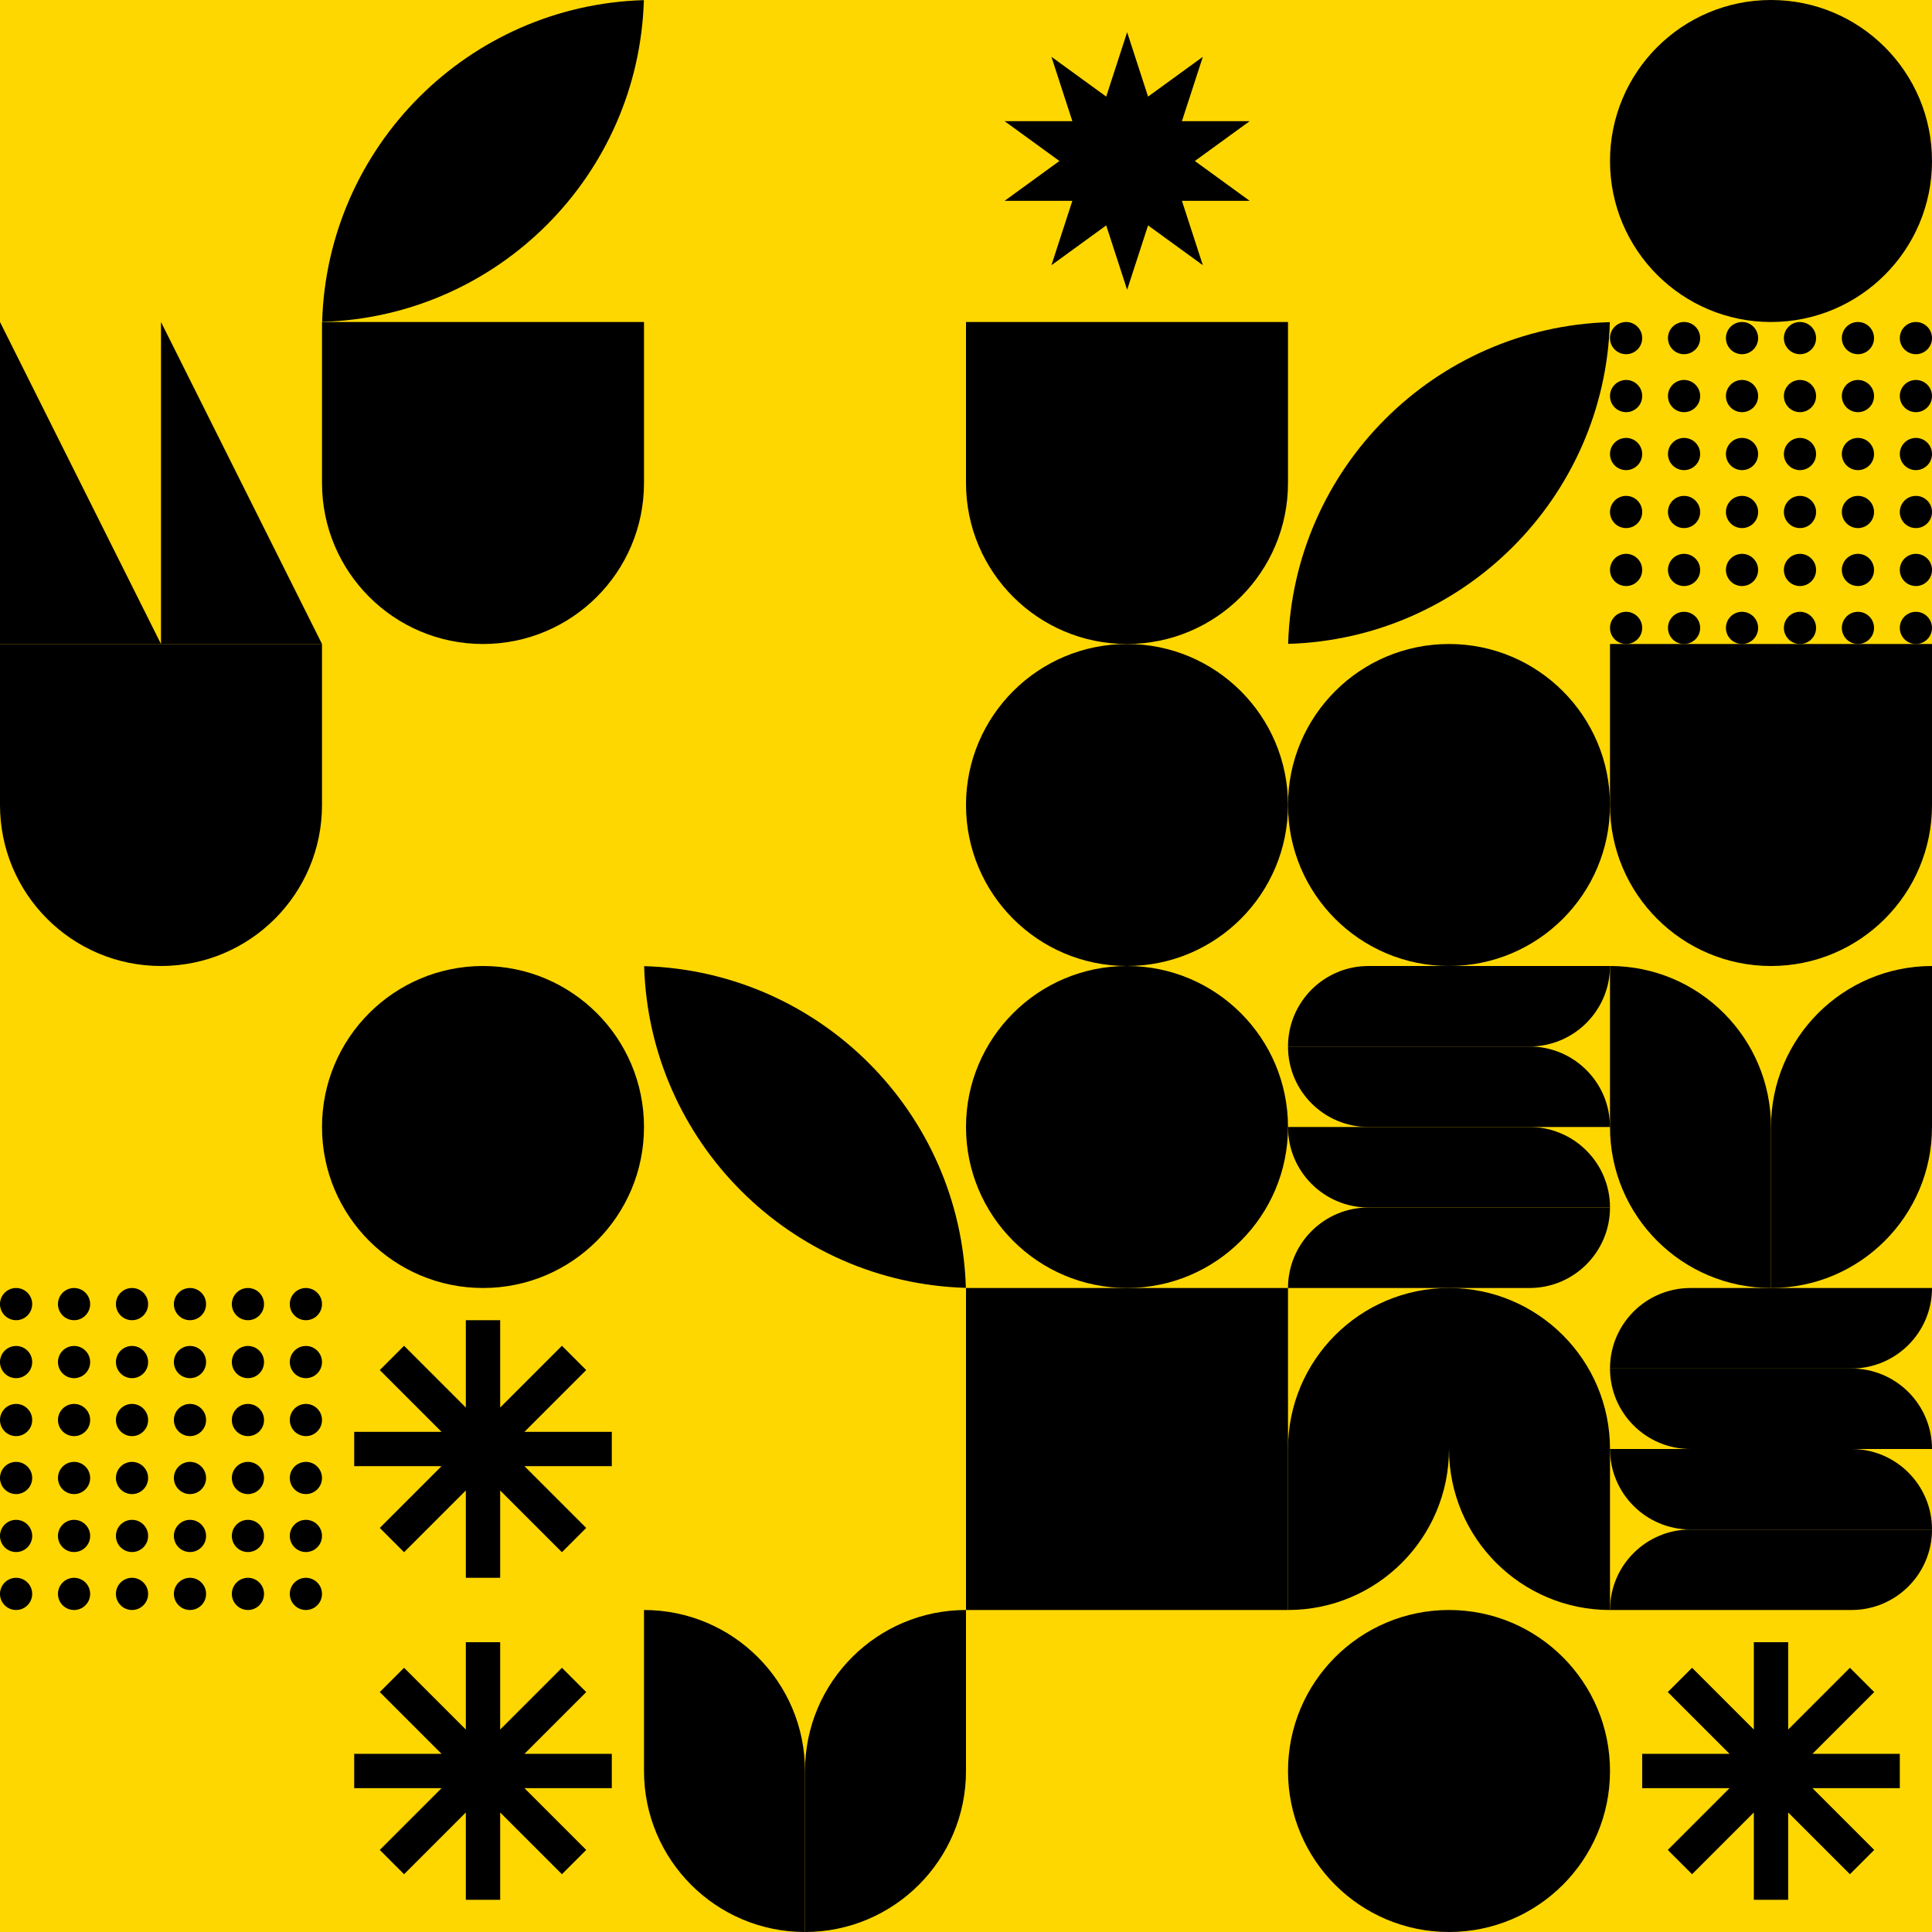 <svg width='600' height='600' viewBox='0 0 600 600' xmlns='http://www.w3.org/2000/svg' xmlns:xlink= 'http://www.w3.org/1999/xlink'> <rect width='600' height='600' fill='#FFD700' /> <g transform='translate(100.00, 0.00)'> <g transformOrigin='center' transform='scale(1.00, 1.00)'> <g transformOrigin='center' transform='rotate(0.00, 50, 50)' opacity='1'> <svg width='100' height='100' viewBox='0 0 100 100' fill='#e4ff00' xmlns='http://www.w3.org/2000/svg'><path d='M99.956 0.044C45.489 1.625 1.625 45.49 0.044 99.956C54.51 98.375 98.375 54.511 99.956 0.044Z' fill='current'/></svg> </g> </g> </g> <g transform='translate(300.00, 0.00)'> <g transformOrigin='center' transform='scale(1.00, 1.00)'> <g transformOrigin='center' transform='rotate(0.00, 50, 50)' opacity='1'> <svg width='100' height='100' viewBox='0 0 100 100' fill='#e4ff00' xmlns='http://www.w3.org/2000/svg'><path d='M56.541 30L50.042 10L43.544 30L26.531 17.639L33.029 37.639H12L29.013 50L12 62.361H33.029L26.531 82.361L43.544 70L50.042 90L56.541 70L73.554 82.361L67.055 62.361H88.085L71.072 50L88.085 37.639H67.055L73.554 17.639L56.541 30Z' fill='current'/></svg> </g> </g> </g> <g transform='translate(500.00, 0.00)'> <g transformOrigin='center' transform='scale(1.00, 1.00)'> <g transformOrigin='center' transform='rotate(0.00, 50, 50)' opacity='1'> <svg width='100' height='100' viewBox='0 0 100 100' fill='#e4ff00' xmlns='http://www.w3.org/2000/svg'><circle opacity='0.2' cx='50' cy='50' r='50' fill='current'/><circle opacity='0.4' cx='50' cy='50' r='40' fill='current'/><circle opacity='0.6' cx='50' cy='50' r='30' fill='current'/><circle cx='50' cy='50' r='20' fill='current'/></svg> </g> </g> </g> <g transform='translate(0.00, 100.00)'> <g transformOrigin='center' transform='scale(1.00, 1.00)'> <g transformOrigin='center' transform='rotate(0.00, 50, 50)' opacity='1'> <svg width='100' height='100' viewBox='0 0 100 100' fill='#BC8F8F' xmlns='http://www.w3.org/2000/svg'><path d='M0 100H50L0 0V100Z' fill='current'/><path d='M50 100H100L50 0V100Z' fill='current'/></svg> </g> </g> </g> <g transform='translate(100.00, 100.00)'> <g transformOrigin='center' transform='scale(1.00, 1.00)'> <g transformOrigin='center' transform='rotate(0.00, 50, 50)' opacity='1'> <svg width='100' height='100' viewBox='0 0 100 100' fill='#8B4513' xmlns='http://www.w3.org/2000/svg'><path opacity='0.2' d='M50 100C77.614 100 100 77.614 100 50V0H0V50C0 77.614 22.386 100 50 100Z' fill='current'/><circle cx='50' cy='50' r='30' fill='current'/></svg> </g> </g> </g> <g transform='translate(300.00, 100.00)'> <g transformOrigin='center' transform='scale(1.00, 1.00)'> <g transformOrigin='center' transform='rotate(0.00, 50, 50)' opacity='1'> <svg width='100' height='100' viewBox='0 0 100 100' fill='#D8BFD8' xmlns='http://www.w3.org/2000/svg'><path opacity='0.2' d='M50 100C77.614 100 100 77.614 100 50V0H0V50C0 77.614 22.386 100 50 100Z' fill='current'/><circle cx='50' cy='50' r='30' fill='current'/></svg> </g> </g> </g> <g transform='translate(400.00, 100.00)'> <g transformOrigin='center' transform='scale(1.00, 1.00)'> <g transformOrigin='center' transform='rotate(0.00, 50, 50)' opacity='1'> <svg width='100' height='100' viewBox='0 0 100 100' fill='#D8BFD8' xmlns='http://www.w3.org/2000/svg'><path d='M99.956 0.044C45.489 1.625 1.625 45.49 0.044 99.956C54.51 98.375 98.375 54.511 99.956 0.044Z' fill='current'/></svg> </g> </g> </g> <g transform='translate(500.00, 100.00)'> <g transformOrigin='center' transform='scale(1.00, 1.00)'> <g transformOrigin='center' transform='rotate(0.00, 50, 50)' opacity='1'> <svg width='100' height='100' viewBox='0 0 100 100' fill='#e4ff00' xmlns='http://www.w3.org/2000/svg'><circle cx='5' cy='5' r='5' fill='current'/><circle cx='5' cy='23' r='5' fill='current'/><circle cx='5' cy='41' r='5' fill='current'/><circle cx='5' cy='59' r='5' fill='current'/><circle cx='5' cy='77' r='5' fill='current'/><circle cx='5' cy='95' r='5' fill='current'/><circle cx='23' cy='5' r='5' fill='current'/><circle cx='23' cy='23' r='5' fill='current'/><circle cx='23' cy='41' r='5' fill='current'/><circle cx='23' cy='59' r='5' fill='current'/><circle cx='23' cy='77' r='5' fill='current'/><circle cx='23' cy='95' r='5' fill='current'/><circle cx='41' cy='5' r='5' fill='current'/><circle cx='41' cy='23' r='5' fill='current'/><circle cx='41' cy='41' r='5' fill='current'/><circle cx='41' cy='59' r='5' fill='current'/><circle cx='41' cy='77' r='5' fill='current'/><circle cx='41' cy='95' r='5' fill='current'/><circle cx='59' cy='5' r='5' fill='current'/><circle cx='59' cy='23' r='5' fill='current'/><circle cx='59' cy='41' r='5' fill='current'/><circle cx='59' cy='59' r='5' fill='current'/><circle cx='59' cy='77' r='5' fill='current'/><circle cx='59' cy='95' r='5' fill='current'/><circle cx='77' cy='5' r='5' fill='current'/><circle cx='77' cy='23' r='5' fill='current'/><circle cx='77' cy='41' r='5' fill='current'/><circle cx='77' cy='59' r='5' fill='current'/><circle cx='77' cy='77' r='5' fill='current'/><circle cx='77' cy='95' r='5' fill='current'/><circle cx='95' cy='5' r='5' fill='current'/><circle cx='95' cy='23' r='5' fill='current'/><circle cx='95' cy='41' r='5' fill='current'/><circle cx='95' cy='59' r='5' fill='current'/><circle cx='95' cy='77' r='5' fill='current'/><circle cx='95' cy='95' r='5' fill='current'/></svg> </g> </g> </g> <g transform='translate(0.00, 200.00)'> <g transformOrigin='center' transform='scale(1.00, 1.00)'> <g transformOrigin='center' transform='rotate(0.00, 50, 50)' opacity='1'> <svg width='100' height='100' viewBox='0 0 100 100' fill='#e4ff00' xmlns='http://www.w3.org/2000/svg'><path opacity='0.2' d='M50 100C77.614 100 100 77.614 100 50V0H0V50C0 77.614 22.386 100 50 100Z' fill='current'/><circle cx='50' cy='50' r='30' fill='current'/></svg> </g> </g> </g> <g transform='translate(300.00, 200.00)'> <g transformOrigin='center' transform='scale(1.00, 1.00)'> <g transformOrigin='center' transform='rotate(0.00, 50, 50)' opacity='1'> <svg width='100' height='100' viewBox='0 0 100 100' fill='#D8BFD8' xmlns='http://www.w3.org/2000/svg'><circle opacity='0.2' cx='50' cy='50' r='50' fill='current'/><circle opacity='0.4' cx='50' cy='50' r='40' fill='current'/><circle opacity='0.6' cx='50' cy='50' r='30' fill='current'/><circle cx='50' cy='50' r='20' fill='current'/></svg> </g> </g> </g> <g transform='translate(400.00, 200.00)'> <g transformOrigin='center' transform='scale(1.00, 1.00)'> <g transformOrigin='center' transform='rotate(0.00, 50, 50)' opacity='1'> <svg width='100' height='100' viewBox='0 0 100 100' fill='#8B4513' xmlns='http://www.w3.org/2000/svg'><circle cx='50' cy='50' r='50' fill='current'/></svg> </g> </g> </g> <g transform='translate(500.00, 200.00)'> <g transformOrigin='center' transform='scale(1.00, 1.00)'> <g transformOrigin='center' transform='rotate(0.00, 50, 50)' opacity='1'> <svg width='100' height='100' viewBox='0 0 100 100' fill='#BC8F8F' xmlns='http://www.w3.org/2000/svg'><path opacity='0.2' d='M50 100C77.614 100 100 77.614 100 50V0H0V50C0 77.614 22.386 100 50 100Z' fill='current'/><circle cx='50' cy='50' r='30' fill='current'/></svg> </g> </g> </g> <g transform='translate(100.00, 300.00)'> <g transformOrigin='center' transform='scale(1.00, 1.00)'> <g transformOrigin='center' transform='rotate(0.00, 50, 50)' opacity='1'> <svg width='100' height='100' viewBox='0 0 100 100' fill='#BC8F8F' xmlns='http://www.w3.org/2000/svg'><circle cx='50' cy='50' r='50' fill='current'/></svg> </g> </g> </g> <g transform='translate(200.00, 300.00)'> <g transformOrigin='center' transform='scale(1.00, 1.00)'> <g transformOrigin='center' transform='rotate(0.00, 50, 50)' opacity='1'> <svg width='100' height='100' viewBox='0 0 100 100' fill='#8B4513' xmlns='http://www.w3.org/2000/svg'><path d='M99.956 99.956C45.489 98.375 1.625 54.51 0.044 0.044C54.51 1.625 98.375 45.489 99.956 99.956Z' fill='current'/></svg> </g> </g> </g> <g transform='translate(300.00, 300.00)'> <g transformOrigin='center' transform='scale(1.00, 1.00)'> <g transformOrigin='center' transform='rotate(0.00, 50, 50)' opacity='1'> <svg width='100' height='100' viewBox='0 0 100 100' fill='#8B4513' xmlns='http://www.w3.org/2000/svg'><circle opacity='0.2' cx='50' cy='50' r='50' fill='current'/><circle opacity='0.4' cx='50' cy='50' r='40' fill='current'/><circle opacity='0.6' cx='50' cy='50' r='30' fill='current'/><circle cx='50' cy='50' r='20' fill='current'/></svg> </g> </g> </g> <g transform='translate(400.00, 300.00)'> <g transformOrigin='center' transform='scale(1.00, 1.00)'> <g transformOrigin='center' transform='rotate(0.00, 50, 50)' opacity='1'> <svg width='100' height='100' viewBox='0 0 100 100' fill='#e4ff00' xmlns='http://www.w3.org/2000/svg'><g clip-path='url(#clip0)'><path opacity='0.3' d='M0 100C-6.03528e-07 86.193 11.193 75 25 75L100 75C100 88.807 88.807 100 75 100L0 100Z' fill='current'/><path opacity='0.3' d='M0 25C6.03528e-07 38.807 11.193 50 25 50L100 50C100 36.193 88.807 25 75 25L0 25Z' fill='current'/><path d='M100 75C100 61.193 88.807 50 75 50L-1.09278e-06 50C-4.89256e-07 63.807 11.193 75 25 75L100 75Z' fill='current'/><path d='M100 0C100 13.807 88.807 25 75 25L1.09278e-06 25C4.89256e-07 11.193 11.193 3.88188e-06 25 3.27835e-06L100 0Z' fill='current'/></g><defs><clipPath id='clip0'><rect width='100' height='100' fill='white'/></clipPath></defs></svg> </g> </g> </g> <g transform='translate(500.00, 300.00)'> <g transformOrigin='center' transform='scale(1.00, 1.00)'> <g transformOrigin='center' transform='rotate(0.00, 50, 50)' opacity='1'> <svg width='100' height='100' viewBox='0 0 100 100' fill='#8B4513' xmlns='http://www.w3.org/2000/svg'><path opacity='0.3' d='M0 0C27.614 0 50 22.386 50 50V100C22.386 100 0 77.614 0 50V0Z' fill='current'/><path d='M50 100C77.614 100 100 77.614 100 50V0C72.386 0 50 22.386 50 50V100Z' fill='current'/></svg> </g> </g> </g> <g transform='translate(0.00, 400.00)'> <g transformOrigin='center' transform='scale(1.00, 1.00)'> <g transformOrigin='center' transform='rotate(0.00, 50, 50)' opacity='1'> <svg width='100' height='100' viewBox='0 0 100 100' fill='#8B4513' xmlns='http://www.w3.org/2000/svg'><circle cx='5' cy='5' r='5' fill='current'/><circle cx='5' cy='23' r='5' fill='current'/><circle cx='5' cy='41' r='5' fill='current'/><circle cx='5' cy='59' r='5' fill='current'/><circle cx='5' cy='77' r='5' fill='current'/><circle cx='5' cy='95' r='5' fill='current'/><circle cx='23' cy='5' r='5' fill='current'/><circle cx='23' cy='23' r='5' fill='current'/><circle cx='23' cy='41' r='5' fill='current'/><circle cx='23' cy='59' r='5' fill='current'/><circle cx='23' cy='77' r='5' fill='current'/><circle cx='23' cy='95' r='5' fill='current'/><circle cx='41' cy='5' r='5' fill='current'/><circle cx='41' cy='23' r='5' fill='current'/><circle cx='41' cy='41' r='5' fill='current'/><circle cx='41' cy='59' r='5' fill='current'/><circle cx='41' cy='77' r='5' fill='current'/><circle cx='41' cy='95' r='5' fill='current'/><circle cx='59' cy='5' r='5' fill='current'/><circle cx='59' cy='23' r='5' fill='current'/><circle cx='59' cy='41' r='5' fill='current'/><circle cx='59' cy='59' r='5' fill='current'/><circle cx='59' cy='77' r='5' fill='current'/><circle cx='59' cy='95' r='5' fill='current'/><circle cx='77' cy='5' r='5' fill='current'/><circle cx='77' cy='23' r='5' fill='current'/><circle cx='77' cy='41' r='5' fill='current'/><circle cx='77' cy='59' r='5' fill='current'/><circle cx='77' cy='77' r='5' fill='current'/><circle cx='77' cy='95' r='5' fill='current'/><circle cx='95' cy='5' r='5' fill='current'/><circle cx='95' cy='23' r='5' fill='current'/><circle cx='95' cy='41' r='5' fill='current'/><circle cx='95' cy='59' r='5' fill='current'/><circle cx='95' cy='77' r='5' fill='current'/><circle cx='95' cy='95' r='5' fill='current'/></svg> </g> </g> </g> <g transform='translate(100.00, 400.00)'> <g transformOrigin='center' transform='scale(1.00, 1.00)'> <g transformOrigin='center' transform='rotate(0.00, 50, 50)' opacity='1'> <svg width='100' height='100' viewBox='0 0 100 100' fill='#D8BFD8' xmlns='http://www.w3.org/2000/svg'><path fill-rule='evenodd' clip-rule='evenodd' d='M55.334 90H44.667L44.667 62.876L25.487 82.056L17.944 74.513L37.124 55.333H10V44.667H37.124L17.944 25.487L25.487 17.944L44.667 37.125L44.667 10H55.334L55.334 37.124L74.513 17.945L82.055 25.487L62.876 44.667H90V55.333H62.876L82.055 74.513L74.513 82.055L55.334 62.876L55.334 90Z' fill='current'/></svg> </g> </g> </g> <g transform='translate(300.00, 400.00)'> <g transformOrigin='center' transform='scale(1.00, 1.00)'> <g transformOrigin='center' transform='rotate(0.00, 50, 50)' opacity='1'> <svg width='100' height='100' viewBox='0 0 100 100' fill='#BC8F8F' xmlns='http://www.w3.org/2000/svg'><rect width='100' height='100' fill='current'/></svg> </g> </g> </g> <g transform='translate(400.00, 400.00)'> <g transformOrigin='center' transform='scale(1.00, 1.00)'> <g transformOrigin='center' transform='rotate(0.00, 50, 50)' opacity='1'> <svg width='100' height='100' viewBox='0 0 100 100' fill='#D8BFD8' xmlns='http://www.w3.org/2000/svg'><path opacity='0.3' d='M0 100C27.614 100 50 77.614 50 50V0C22.386 0 0 22.386 0 50V100Z' fill='current'/><path d='M50 0C77.614 0 100 22.386 100 50V100C72.386 100 50 77.614 50 50V0Z' fill='current'/></svg> </g> </g> </g> <g transform='translate(500.00, 400.00)'> <g transformOrigin='center' transform='scale(1.00, 1.00)'> <g transformOrigin='center' transform='rotate(0.00, 50, 50)' opacity='1'> <svg width='100' height='100' viewBox='0 0 100 100' fill='#D8BFD8' xmlns='http://www.w3.org/2000/svg'><g clip-path='url(#clip0)'><path opacity='0.3' d='M0 100C-6.03528e-07 86.193 11.193 75 25 75L100 75C100 88.807 88.807 100 75 100L0 100Z' fill='current'/><path opacity='0.3' d='M0 25C6.03528e-07 38.807 11.193 50 25 50L100 50C100 36.193 88.807 25 75 25L0 25Z' fill='current'/><path d='M100 75C100 61.193 88.807 50 75 50L-1.09278e-06 50C-4.89256e-07 63.807 11.193 75 25 75L100 75Z' fill='current'/><path d='M100 0C100 13.807 88.807 25 75 25L1.09278e-06 25C4.89256e-07 11.193 11.193 3.88188e-06 25 3.27835e-06L100 0Z' fill='current'/></g><defs><clipPath id='clip0'><rect width='100' height='100' fill='white'/></clipPath></defs></svg> </g> </g> </g> <g transform='translate(100.00, 500.00)'> <g transformOrigin='center' transform='scale(1.00, 1.00)'> <g transformOrigin='center' transform='rotate(0.00, 50, 50)' opacity='1'> <svg width='100' height='100' viewBox='0 0 100 100' fill='#8B4513' xmlns='http://www.w3.org/2000/svg'><path fill-rule='evenodd' clip-rule='evenodd' d='M55.334 90H44.667L44.667 62.876L25.487 82.056L17.944 74.513L37.124 55.333H10V44.667H37.124L17.944 25.487L25.487 17.944L44.667 37.125L44.667 10H55.334L55.334 37.124L74.513 17.945L82.055 25.487L62.876 44.667H90V55.333H62.876L82.055 74.513L74.513 82.055L55.334 62.876L55.334 90Z' fill='current'/></svg> </g> </g> </g> <g transform='translate(200.00, 500.00)'> <g transformOrigin='center' transform='scale(1.00, 1.00)'> <g transformOrigin='center' transform='rotate(0.00, 50, 50)' opacity='1'> <svg width='100' height='100' viewBox='0 0 100 100' fill='#BC8F8F' xmlns='http://www.w3.org/2000/svg'><path opacity='0.3' d='M0 0C27.614 0 50 22.386 50 50V100C22.386 100 0 77.614 0 50V0Z' fill='current'/><path d='M50 100C77.614 100 100 77.614 100 50V0C72.386 0 50 22.386 50 50V100Z' fill='current'/></svg> </g> </g> </g> <g transform='translate(400.00, 500.00)'> <g transformOrigin='center' transform='scale(1.00, 1.00)'> <g transformOrigin='center' transform='rotate(0.00, 50, 50)' opacity='1'> <svg width='100' height='100' viewBox='0 0 100 100' fill='#8B4513' xmlns='http://www.w3.org/2000/svg'><circle opacity='0.2' cx='50' cy='50' r='50' fill='current'/><circle opacity='0.4' cx='50' cy='50' r='40' fill='current'/><circle opacity='0.6' cx='50' cy='50' r='30' fill='current'/><circle cx='50' cy='50' r='20' fill='current'/></svg> </g> </g> </g> <g transform='translate(500.00, 500.00)'> <g transformOrigin='center' transform='scale(1.00, 1.00)'> <g transformOrigin='center' transform='rotate(0.00, 50, 50)' opacity='1'> <svg width='100' height='100' viewBox='0 0 100 100' fill='#e4ff00' xmlns='http://www.w3.org/2000/svg'><path fill-rule='evenodd' clip-rule='evenodd' d='M55.334 90H44.667L44.667 62.876L25.487 82.056L17.944 74.513L37.124 55.333H10V44.667H37.124L17.944 25.487L25.487 17.944L44.667 37.125L44.667 10H55.334L55.334 37.124L74.513 17.945L82.055 25.487L62.876 44.667H90V55.333H62.876L82.055 74.513L74.513 82.055L55.334 62.876L55.334 90Z' fill='current'/></svg> </g> </g> </g></svg>